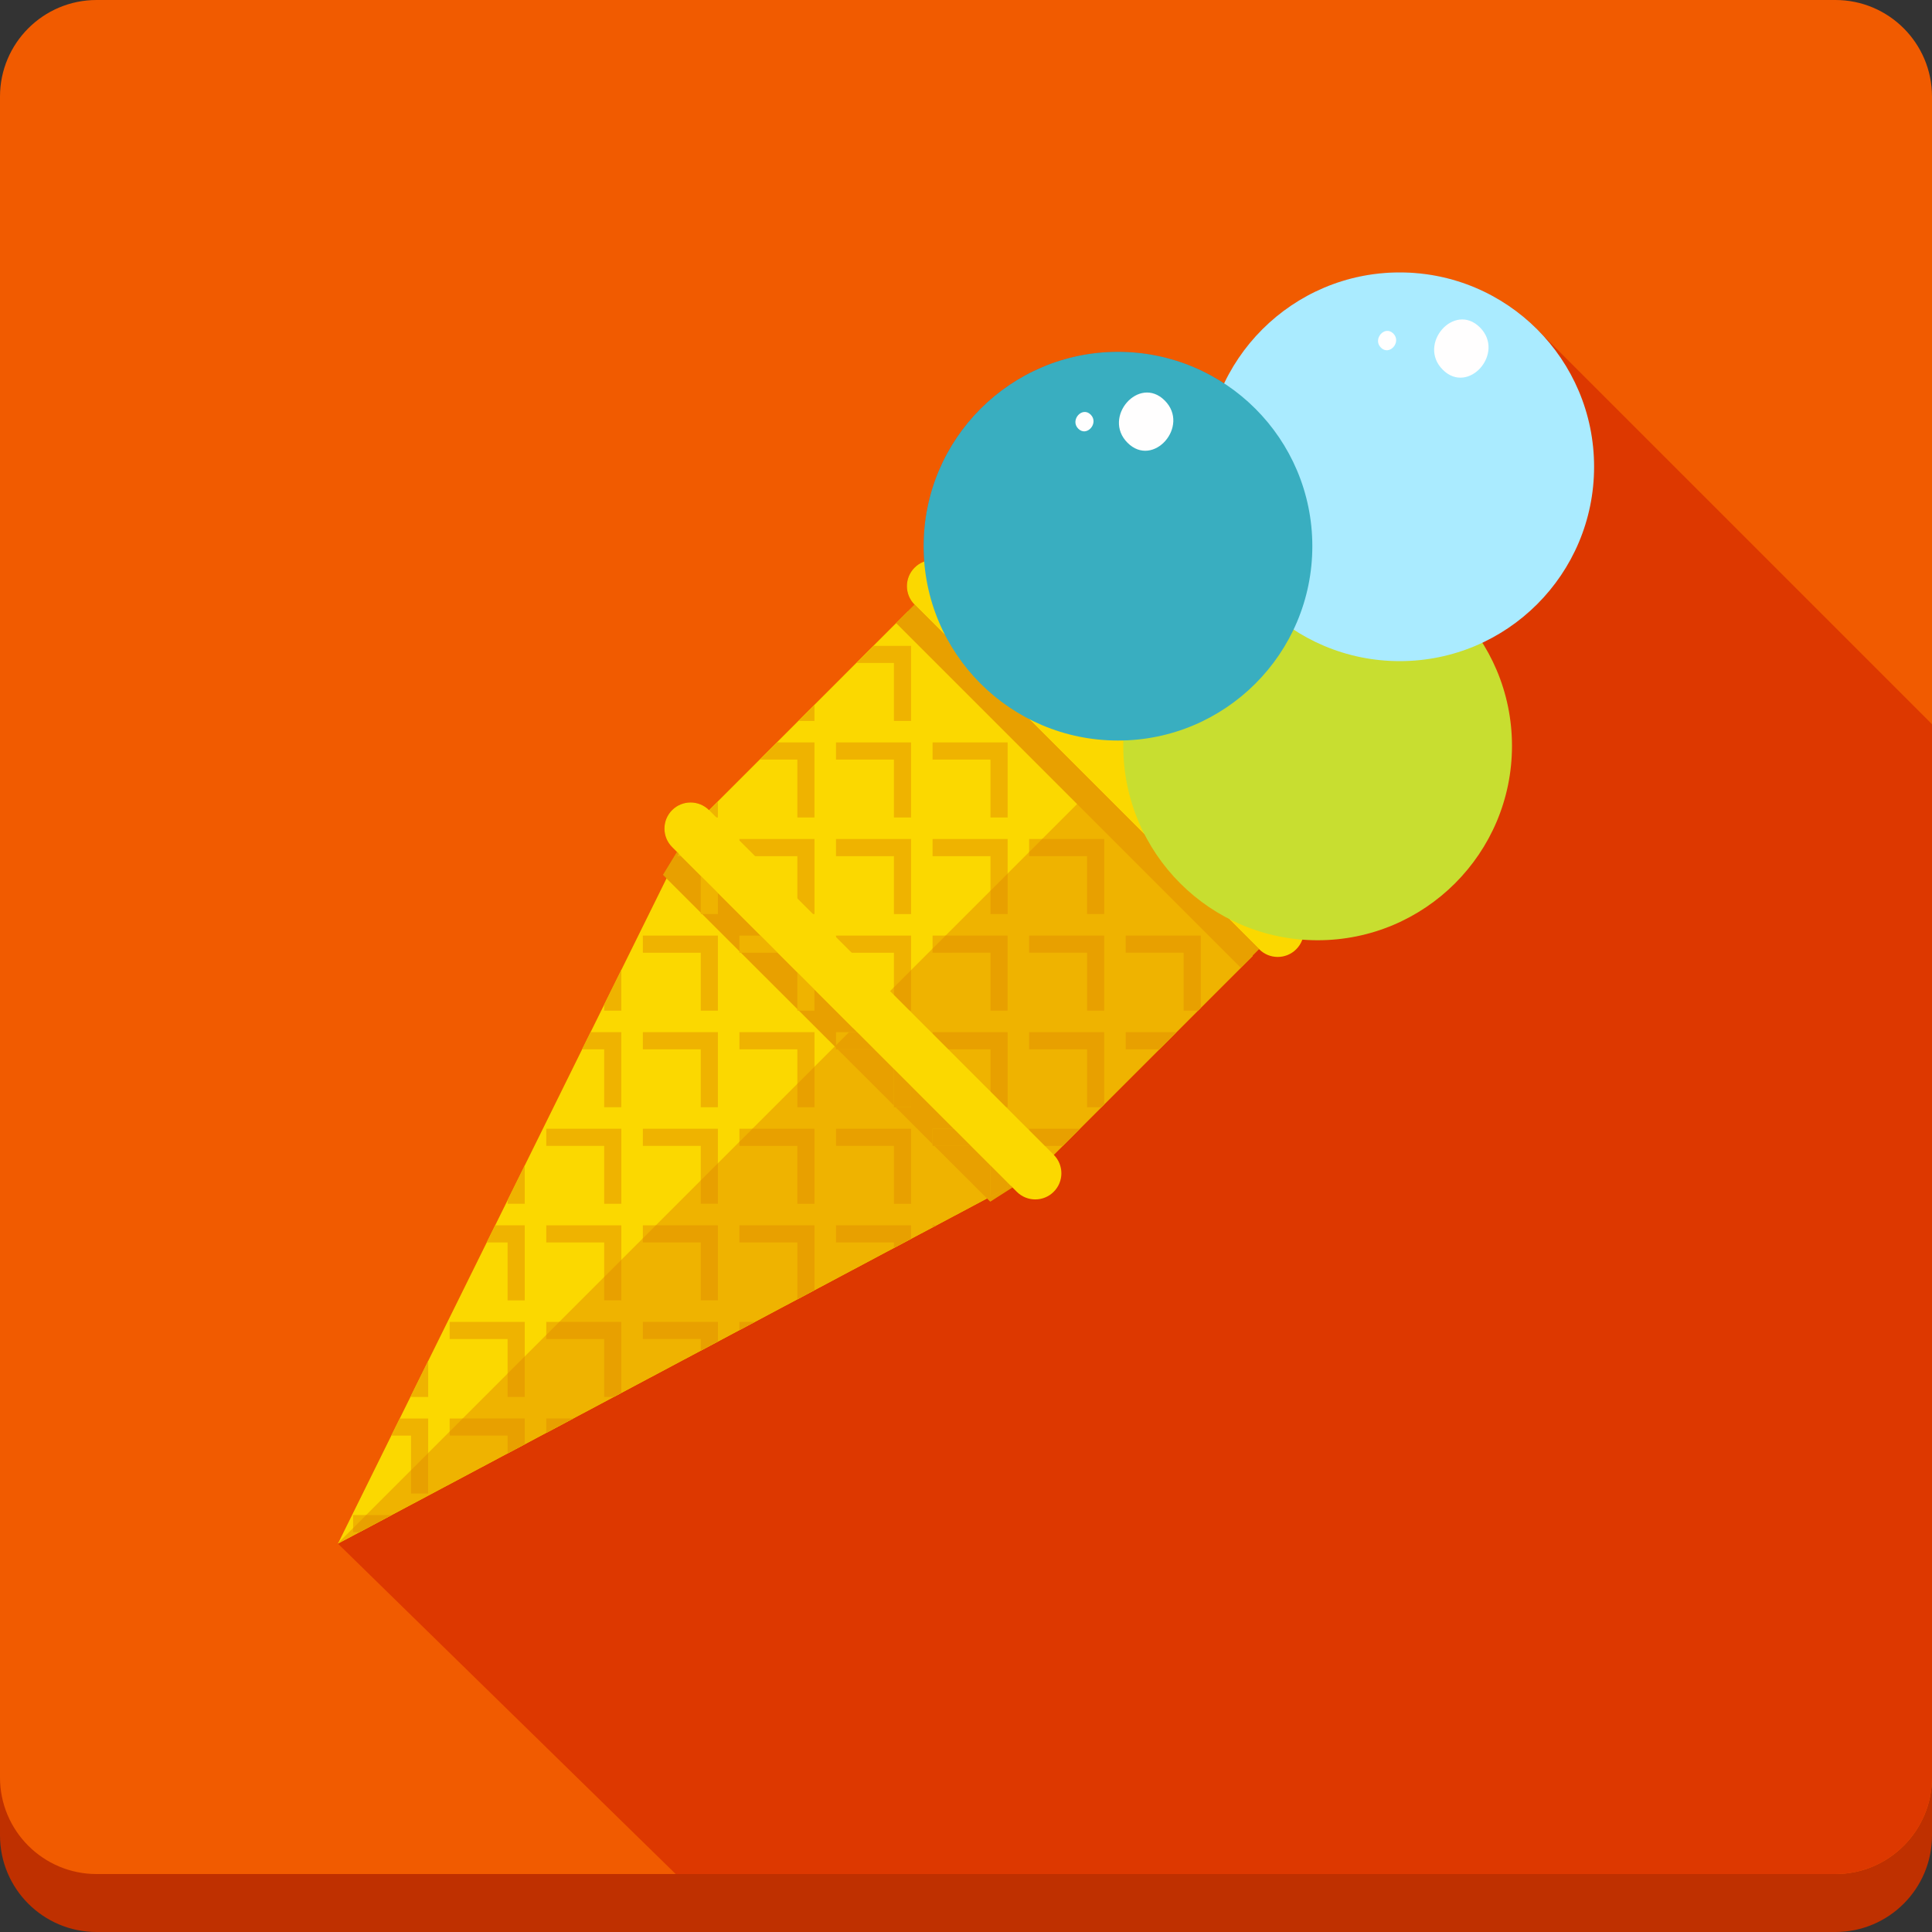 <?xml version="1.0" encoding="iso-8859-1"?>
<!-- Uploaded to: SVG Repo, www.svgrepo.com, Generator: SVG Repo Mixer Tools -->
<svg version="1.1" id="Layer_1" xmlns="http://www.w3.org/2000/svg" xmlns:xlink="http://www.w3.org/1999/xlink" 
	 viewBox="0 0 512 512" xml:space="preserve">
<rect x="0" y="0" width="512" height="512" fill="#333333" stroke="none"/>
<path style="fill:#BF3000;" d="M512,486.4c0,14.136-11.464,25.6-25.6,25.6H25.6C11.464,512,0,500.536,0,486.4V40.96
	c0-14.136,11.464-25.6,25.6-25.6h460.8c14.136,0,25.6,11.464,25.6,25.6V486.4z"/>
<path style="fill:#F15B00;" d="M512,471.04c0,14.136-11.464,25.6-25.6,25.6H25.6c-14.136,0-25.6-11.464-25.6-25.6V25.6
	C0,11.464,11.464,0,25.6,0h460.8C500.536,0,512,11.464,512,25.6V471.04z"/>
<path style="fill:#DD3800;" d="M512,191.959l-0.343-0.384L407.368,87.291c-20.111-20.111-52.721-20.111-72.837,0
	c-4.291,4.291-7.608,9.17-10.066,14.356c-19.978-13.092-47.053-10.87-64.609,6.687c-11.1,11.1-16.041,26.004-14.889,40.52
	c-0.942,0.333-1.838,0.824-2.596,1.582c-2.703,2.708-2.703,7.091,0,9.795l-1.731,1.725l-52.731,52.736
	c-2.703-2.708-7.091-2.708-9.795,0c-2.703,2.708-2.708,7.091,0,9.795l1.751,1.751l0,0l-0.492-0.492l-3.707,6.093l0.963,0.957
	L89.549,409.078l89.523,87.562h3.052H486.4c14.136,0,25.6-11.464,25.6-25.6V191.959z"/>
<polygon style="fill:#FBD800;" points="240.64,161.956 183.286,219.31 89.549,409.078 274.627,310.651 331.981,253.297 "/>
<polygon style="fill:#EFB300;" points="288.609,209.92 89.646,408.883 89.549,409.078 274.627,310.651 331.986,253.297 "/>
<g>
	<polygon style="fill:#E8A000;" points="268.319,314.691 179.374,225.746 175.667,231.839 262.426,318.459 	"/>
	
		<rect x="282.156" y="143.715" transform="matrix(0.707 -0.707 0.707 0.707 -63.636 262.974)" style="fill:#E8A000;" width="6.927" height="129.176"/>
</g>
<g>
	<polygon style="fill:#EFB300;" points="221.548,196.751 221.548,201.293 236.897,201.293 236.897,216.643 241.439,216.643 
		241.439,196.751 	"/>
	<polygon style="fill:#EFB300;" points="231.562,171.156 227.021,175.698 236.897,175.698 236.897,191.048 241.439,191.048 
		241.439,171.156 	"/>
	<polygon style="fill:#EFB300;" points="211.671,191.048 215.844,191.048 215.844,186.88 	"/>
	<polygon style="fill:#EFB300;" points="247.142,222.346 247.142,226.888 262.487,226.888 262.487,242.237 267.034,242.237 
		267.034,222.346 	"/>
	<polygon style="fill:#EFB300;" points="292.623,242.237 292.623,222.346 272.732,222.346 272.732,226.888 288.082,226.888 
		288.082,242.237 	"/>
	<polygon style="fill:#EFB300;" points="247.142,196.751 247.142,201.293 262.487,201.293 262.487,216.643 267.034,216.643 
		267.034,196.751 	"/>
	<polygon style="fill:#EFB300;" points="144.763,303.667 160.113,303.667 160.113,319.017 164.654,319.017 164.654,299.126 
		144.763,299.126 	"/>
	<polygon style="fill:#EFB300;" points="185.708,278.077 185.708,293.427 190.249,293.427 190.249,273.531 170.358,273.531 
		170.358,278.077 	"/>
	<polygon style="fill:#EFB300;" points="170.358,252.483 185.708,252.483 185.708,267.832 190.249,267.832 190.249,247.941 
		170.358,247.941 	"/>
	<polygon style="fill:#EFB300;" points="211.302,226.888 211.302,242.237 215.844,242.237 215.844,222.346 195.953,222.346 
		195.953,226.888 	"/>
	<polygon style="fill:#EFB300;" points="201.426,201.293 211.302,201.293 211.302,216.643 215.844,216.643 215.844,196.751 
		205.972,196.751 	"/>
	<polygon style="fill:#EFB300;" points="185.708,344.612 190.249,344.612 190.249,324.721 170.358,324.721 170.358,329.262 
		185.708,329.262 	"/>
	<polygon style="fill:#EFB300;" points="139.059,370.207 139.059,350.315 119.168,350.315 119.168,354.857 134.518,354.857 
		134.518,370.207 	"/>
	<polygon style="fill:#EFB300;" points="164.654,344.612 164.654,324.721 144.763,324.721 144.763,329.262 160.113,329.262 
		160.113,344.612 	"/>
	<polygon style="fill:#EFB300;" points="105.933,375.91 103.69,380.452 108.923,380.452 108.923,395.802 113.469,395.802 
		113.469,375.91 	"/>
	<polygon style="fill:#EFB300;" points="215.844,293.427 215.844,273.531 195.953,273.531 195.953,278.077 211.302,278.077 
		211.302,293.427 	"/>
	<polygon style="fill:#EFB300;" points="93.578,401.505 93.578,406.047 95.247,406.047 103.788,401.505 	"/>
	<polygon style="fill:#EFB300;" points="170.358,303.667 185.708,303.667 185.708,319.017 190.249,319.017 190.249,299.126 
		170.358,299.126 	"/>
	<polygon style="fill:#EFB300;" points="267.034,267.832 267.034,247.941 247.142,247.941 247.142,252.483 262.487,252.483 
		262.487,267.832 	"/>
	<polygon style="fill:#EFB300;" points="236.897,293.427 241.439,293.427 241.439,273.531 221.548,273.531 221.548,278.077 
		236.897,278.077 	"/>
	<polygon style="fill:#EFB300;" points="195.953,252.483 211.302,252.483 211.302,267.832 215.844,267.832 215.844,247.941 
		195.953,247.941 	"/>
	<polygon style="fill:#EFB300;" points="221.548,222.346 221.548,226.888 236.897,226.888 236.897,242.237 241.439,242.237 
		241.439,222.346 	"/>
	<polygon style="fill:#EFB300;" points="221.548,252.483 236.897,252.483 236.897,267.832 241.439,267.832 241.439,247.941 
		221.548,247.941 	"/>
	<polygon style="fill:#EFB300;" points="236.897,319.017 241.439,319.017 241.439,299.126 221.548,299.126 221.548,303.667 
		236.897,303.667 	"/>
	<polygon style="fill:#EFB300;" points="247.142,324.721 247.142,325.268 248.172,324.721 	"/>
	<polygon style="fill:#EFB300;" points="241.439,324.721 221.548,324.721 221.548,329.262 236.897,329.262 236.897,330.721 
		241.439,328.305 	"/>
	<polygon style="fill:#EFB300;" points="195.953,324.721 195.953,329.262 211.302,329.262 211.302,344.33 215.844,341.914 
		215.844,324.721 	"/>
	<polygon style="fill:#EFB300;" points="144.763,350.315 144.763,354.857 160.113,354.857 160.113,370.207 162.642,370.207 
		164.654,369.137 164.654,350.315 	"/>
	<polygon style="fill:#EFB300;" points="190.249,350.315 170.358,350.315 170.358,354.857 185.708,354.857 185.708,357.939 
		190.249,355.523 	"/>
	<polygon style="fill:#EFB300;" points="215.844,319.017 215.844,299.126 195.953,299.126 195.953,303.667 211.302,303.667 
		211.302,319.017 	"/>
	<polygon style="fill:#EFB300;" points="318.218,247.941 298.327,247.941 298.327,252.483 313.677,252.483 313.677,267.832 
		317.45,267.832 318.218,267.059 	"/>
	<polygon style="fill:#EFB300;" points="298.327,273.531 298.327,278.077 307.205,278.077 311.747,273.531 	"/>
	<polygon style="fill:#EFB300;" points="267.034,299.126 247.142,299.126 247.142,303.667 262.487,303.667 262.487,317.107 
		267.034,314.691 	"/>
	<polygon style="fill:#EFB300;" points="286.152,299.126 272.732,299.126 272.732,303.672 281.61,303.672 	"/>
	<polygon style="fill:#EFB300;" points="292.623,273.531 272.732,273.531 272.732,278.077 288.082,278.077 288.082,293.427 
		291.855,293.427 292.623,292.654 	"/>
	<polygon style="fill:#EFB300;" points="195.953,352.492 200.044,350.315 195.953,350.315 	"/>
	<polygon style="fill:#EFB300;" points="190.249,212.47 186.076,216.643 190.249,216.643 	"/>
	<polygon style="fill:#EFB300;" points="185.708,226.888 185.708,242.237 190.249,242.237 190.249,222.346 181.791,222.346 
		179.543,226.888 	"/>
	<polygon style="fill:#EFB300;" points="267.034,293.427 267.034,273.531 247.142,273.531 247.142,278.077 262.487,278.077 
		262.487,293.427 	"/>
	<polygon style="fill:#EFB300;" points="160.113,267.832 164.654,267.832 164.654,257.029 160.113,266.225 	"/>
	<polygon style="fill:#EFB300;" points="292.623,267.832 292.623,247.941 272.732,247.941 272.732,252.483 288.082,252.483 
		288.082,267.832 	"/>
	<polygon style="fill:#EFB300;" points="139.059,319.017 139.059,308.844 134.518,318.039 134.518,319.017 	"/>
	<polygon style="fill:#EFB300;" points="113.469,370.207 113.469,360.658 108.923,369.853 108.923,370.207 	"/>
	<polygon style="fill:#EFB300;" points="119.168,375.91 119.168,380.452 134.518,380.452 134.518,385.162 139.059,382.746 
		139.059,375.91 	"/>
	<polygon style="fill:#EFB300;" points="144.763,375.91 144.763,379.715 151.916,375.91 	"/>
	<polygon style="fill:#EFB300;" points="160.113,278.077 160.113,293.427 164.654,293.427 164.654,273.531 156.503,273.531 
		154.26,278.077 	"/>
	<polygon style="fill:#EFB300;" points="134.518,329.262 134.518,344.612 139.059,344.612 139.059,324.721 131.22,324.721 
		128.973,329.262 	"/>
</g>
<path style="fill:#FBD800;" d="M333.711,251.571l-91.341-91.341c-2.703-2.703-2.703-7.091,0-9.795c2.708-2.703,7.091-2.703,9.795,0
	l91.341,91.341c2.708,2.703,2.708,7.091,0,9.795C340.797,254.275,336.42,254.275,333.711,251.571z"/>
<path style="fill:#E8A000;" d="M164.654,344.612V333.87l-4.541,4.541v6.2H164.654z M185.708,329.262v15.35h4.541v-19.891h-16.445
	l-3.446,3.446v1.096H185.708z M211.302,303.672v15.35h4.541v-19.891h-16.445l-3.446,3.446v1.096L211.302,303.672L211.302,303.672z
	 M221.548,303.667h15.35v15.35h4.541v-19.891h-19.891L221.548,303.667z M288.082,226.888v15.35h4.541v-19.891h-16.44l-3.451,3.446
	v1.096H288.082z M292.623,267.832v-19.891h-19.891v4.541h15.35v15.35L292.623,267.832L292.623,267.832z M267.034,293.427v-19.891
	h-19.891v4.541h15.35v15.35H267.034z M139.059,370.207v-10.742l-4.541,4.541v6.2H139.059z M190.249,319.017v-10.742l-4.541,4.541
	v6.2H190.249z M241.439,267.832v-10.742l-4.541,4.541v6.2H241.439L241.439,267.832z M93.578,404.951v1.096h1.669l8.54-4.541h-6.764
	L93.578,404.951z M215.844,293.427v-10.742l-4.541,4.541v6.2H215.844z M262.487,252.483v15.35h4.541v-19.891h-16.445l-3.446,3.446
	v1.096L262.487,252.483L262.487,252.483z M267.034,242.237v-10.742l-4.541,4.541v6.2H267.034z M236.897,278.077v15.35h4.541v-19.891
	h-16.445l-3.451,3.451v1.096h15.355V278.077z M221.548,324.721v4.541h15.35v1.454l4.541-2.417v-3.584L221.548,324.721z
	 M247.142,325.268l1.034-0.548h-1.034V325.268z M272.732,303.672h8.878l4.541-4.541h-13.42L272.732,303.672z M247.142,299.126v4.541
	h15.35v13.44l4.541-2.417v-15.565H247.142z M272.732,273.531v4.541h15.35v15.35h3.773l0.768-0.768v-19.123H272.732z
	 M108.928,389.601v6.2h4.541V385.06L108.928,389.601z M298.327,278.077h8.878l4.541-4.541h-13.419L298.327,278.077z
	 M318.218,247.941h-19.891v4.541h15.35v15.35h3.773l0.768-0.768L318.218,247.941L318.218,247.941z M144.763,379.715l7.153-3.804
	h-7.153V379.715z M148.214,350.315l-3.451,3.451v1.096h15.35v15.35h2.529l2.017-1.07v-18.821L148.214,350.315z M195.953,324.721
	v4.541h15.35v15.068l4.541-2.417v-17.193L195.953,324.721z M122.619,375.91l-3.446,3.446v1.096h15.35v4.71l4.541-2.417v-6.835
	H122.619z M170.358,350.315v4.541h15.35v3.082l4.541-2.417v-5.207H170.358z M195.953,352.492l4.091-2.176h-4.091V352.492z"/>
<path style="fill:#FBD800;" d="M269.455,315.827l-91.341-91.341c-2.703-2.703-2.703-7.091,0-9.795c2.708-2.703,7.091-2.703,9.795,0
	l91.341,91.341c2.703,2.708,2.703,7.091,0,9.795C276.547,318.536,272.159,318.536,269.455,315.827z"/>
<circle style="fill:#C8DE30;" cx="349.184" cy="197.668" r="51.507"/>
<circle style="fill:#AAEBFF;" cx="370.944" cy="123.699" r="51.507"/>
<circle style="fill:#39AEC0;" cx="296.274" cy="144.742" r="51.507"/>
<g>
	<path style="fill:#FFFEFE;" d="M308.664,106.138c-6.81-6.81-16.63,4.434-9.856,11.203
		C305.618,124.155,315.438,112.911,308.664,106.138z"/>
	<path style="fill:#FFFEFE;" d="M289.039,109.875c-2.268-2.268-5.545,1.48-3.287,3.732
		C288.02,115.881,291.292,112.133,289.039,109.875z"/>
	<path style="fill:#FFFEFE;" d="M369.239,88.387c-2.273-2.273-5.545,1.48-3.287,3.732C368.225,94.392,371.497,90.644,369.239,88.387
		z"/>
	<path style="fill:#FFFEFE;" d="M392.197,86.769c-6.81-6.81-16.63,4.434-9.856,11.203
		C389.151,104.786,398.971,93.542,392.197,86.769z"/>
</g>
</svg>